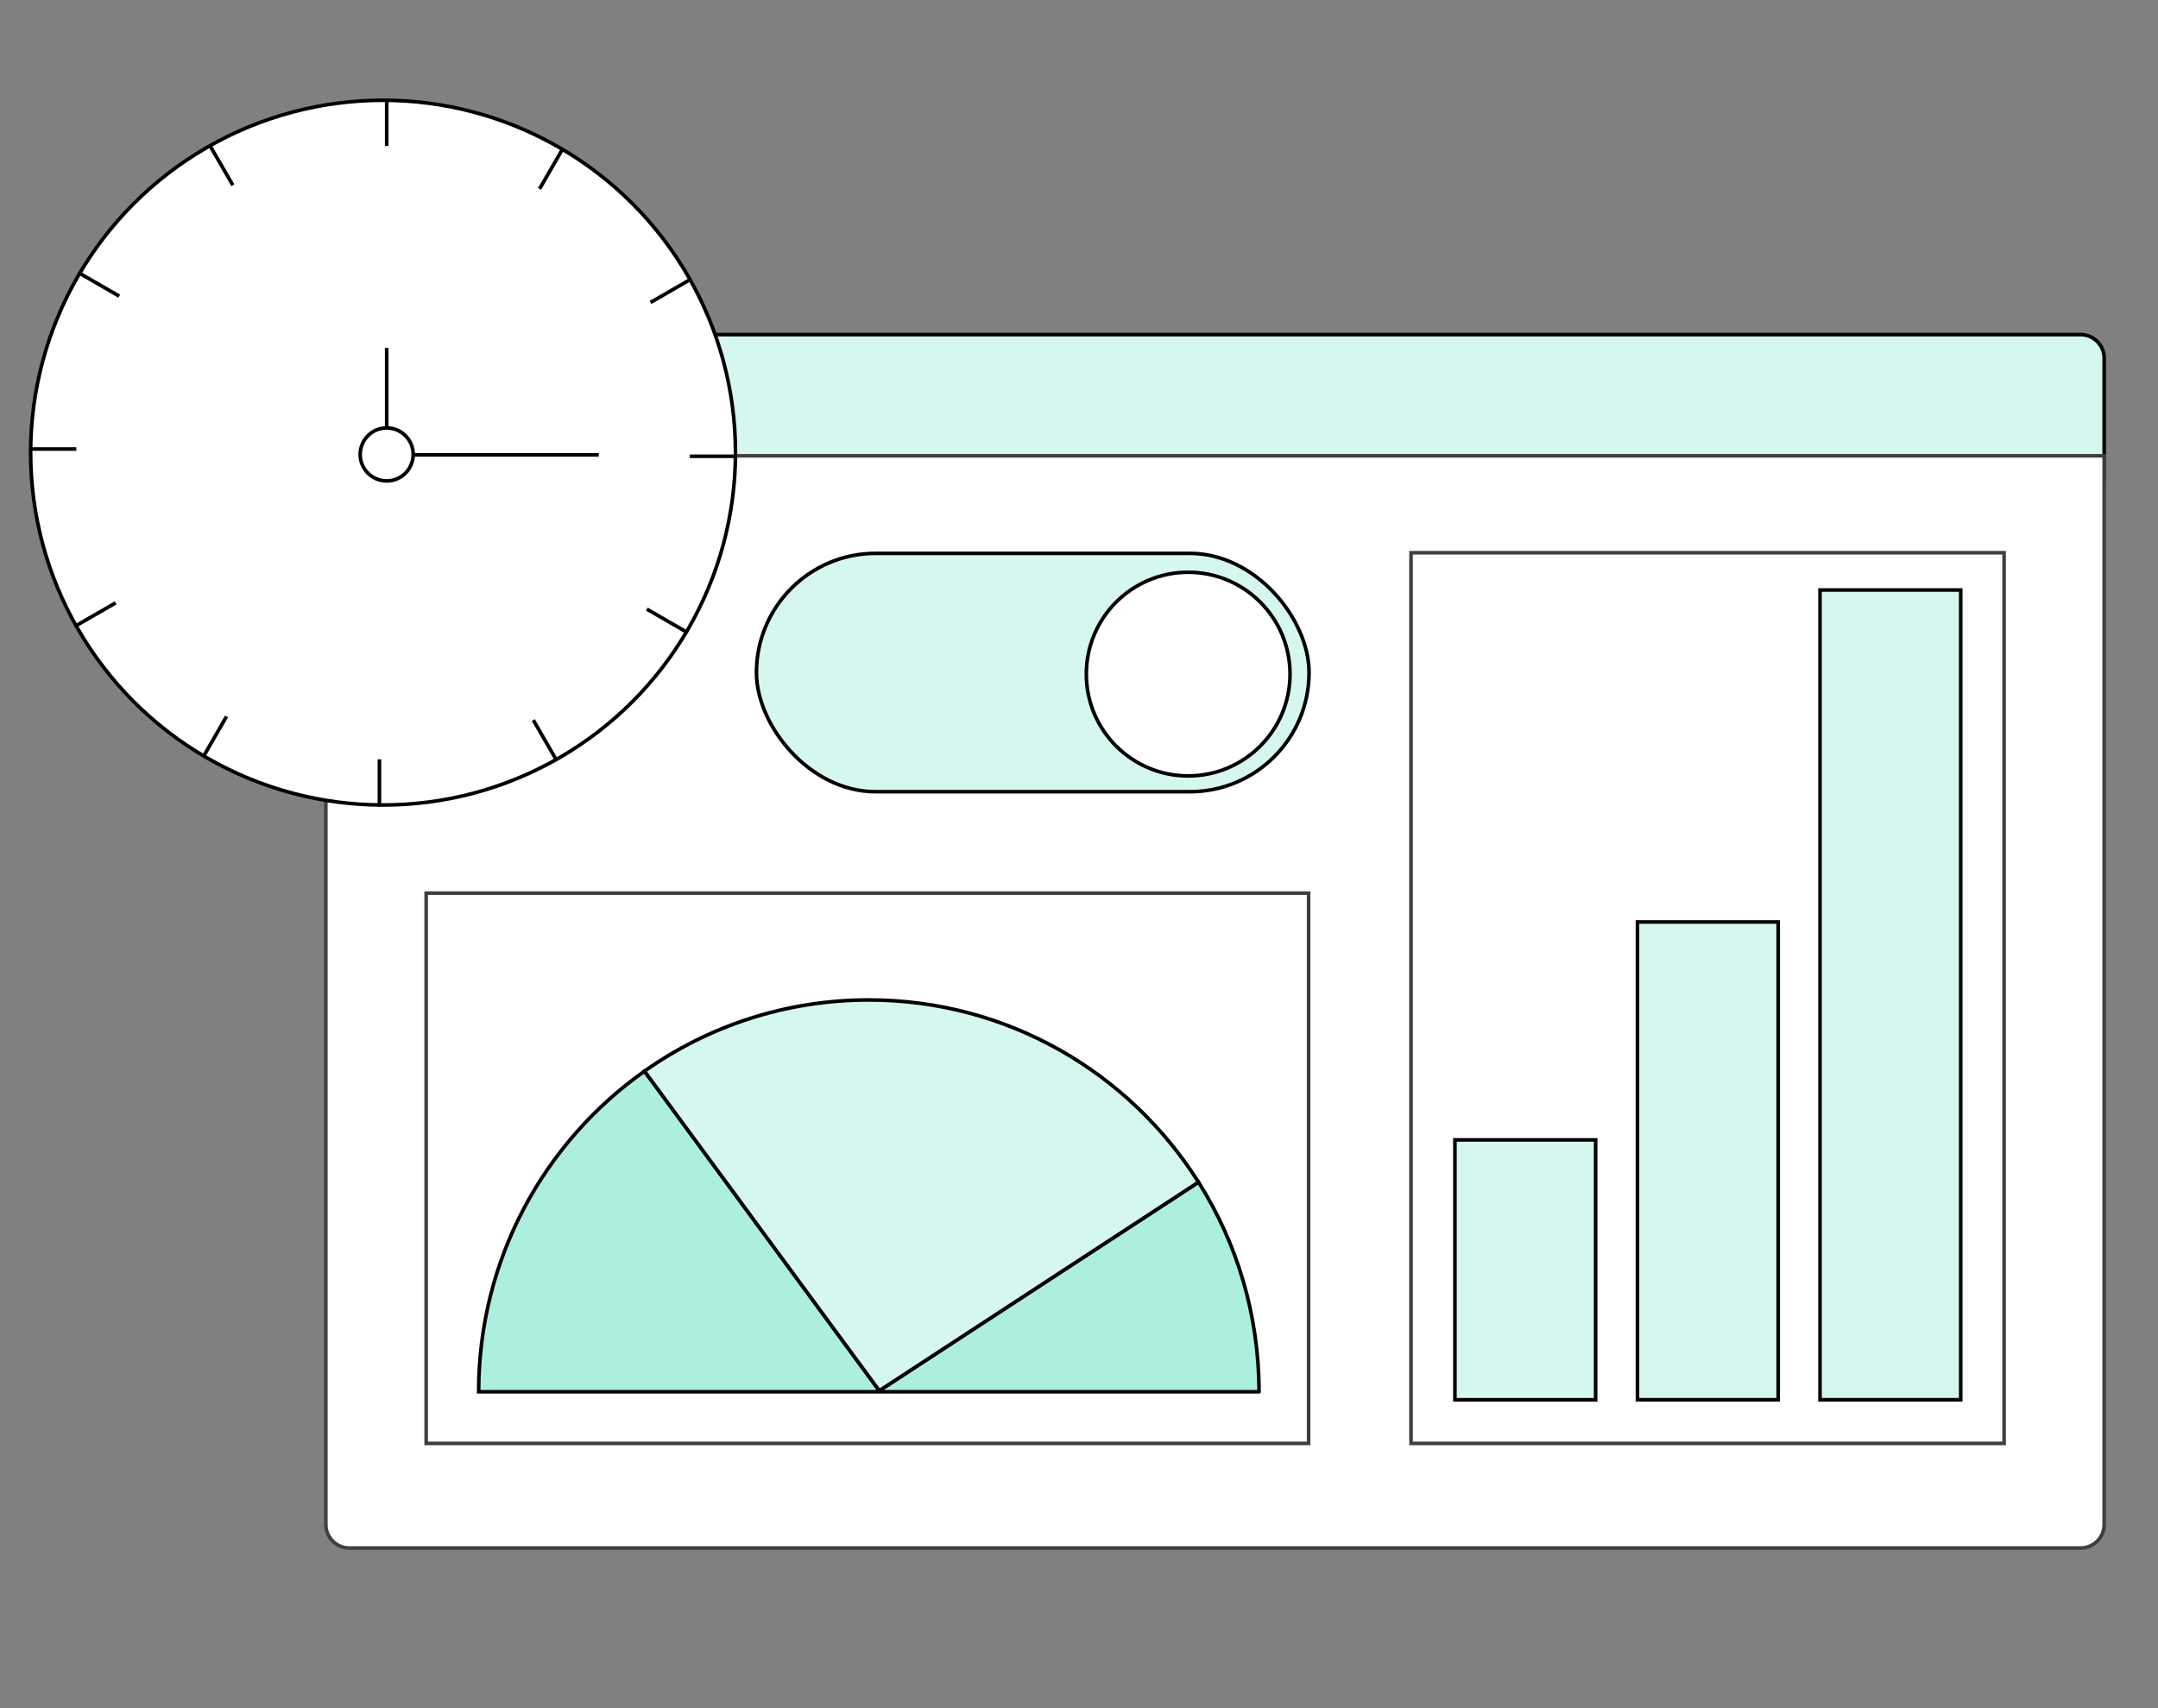<?xml version="1.0" encoding="UTF-8"?>
<svg id="Layer_1" data-name="Layer 1" xmlns="http://www.w3.org/2000/svg" viewBox="0 0 1200 950">
  <rect x="0" y="0" width="1200" height="950" fill="#808080" stroke="none"/>
  <defs>
    <style>
      .cls-1 {
        stroke: #3f3f3f;
      }

      .cls-1, .cls-2, .cls-3, .cls-4, .cls-5 {
        stroke-miterlimit: 10;
        stroke-width: 2px;
      }

      .cls-1, .cls-3 {
        fill: #fff;
      }

      .cls-2 {
        fill: #d6f7ef;
      }

      .cls-2, .cls-3, .cls-4, .cls-5 {
        stroke: #000;
      }

      .cls-4 {
        fill: #d6f7ef;
      }

      .cls-5 {
        fill: #adefdf;
      }
    </style>
  </defs>
  <g>
    <g>
      <g>
        <path class="cls-2" d="M194.28,186.09h962.7c7.23,0,13.09,5.87,13.09,13.09v67.21H181.18v-67.21c0-7.23,5.87-13.09,13.09-13.09Z"/>
        <path class="cls-1" d="M181.18,253.51h988.89v594.34c0,7.23-5.87,13.09-13.09,13.09H194.28c-7.23,0-13.09-5.87-13.09-13.09V253.51h0Z"/>
      </g>
      <rect class="cls-1" x="236.98" y="496.73" width="490.71" height="306.03"/>
      <rect class="cls-1" x="784.63" y="307.41" width="329.79" height="495.36"/>
      <g>
        <rect class="cls-4" x="809.04" y="633.96" width="78.25" height="144.54"/>
        <rect class="cls-4" x="910.55" y="512.76" width="78.25" height="265.73"/>
        <rect class="cls-4" x="1012.05" y="328.14" width="78.25" height="450.35"/>
      </g>
    </g>
    <g>
      <rect class="cls-4" x="420.64" y="307.76" width="307.29" height="132.56" rx="66.28" ry="66.28"/>
      <circle class="cls-3" cx="660.71" cy="374.9" r="56.64"/>
    </g>
    <g>
      <path class="cls-5" d="M700.09,774.05h-433.93c0-73.72,36.45-138.89,92.24-178.33l130.56,177.72,177.5-115.98c21.3,33.71,33.64,73.71,33.64,116.58Z"/>
      <path class="cls-4" d="M666.45,657.47l-177.5,115.98-130.56-177.72c35.28-24.94,78.3-39.59,124.74-39.59,77.12,0,144.85,40.42,183.32,101.33Z"/>
    </g>
  </g>
  <g>
    <circle class="cls-3" cx="213.01" cy="251.74" r="195.97"/>
    <g>
      <g>
        <g>
          <line class="cls-3" x1="215.03" y1="54.94" x2="215.03" y2="81.18"/>
          <line class="cls-3" x1="116.35" y1="80.29" x2="129.48" y2="103.02"/>
          <line class="cls-3" x1="43.58" y1="151.59" x2="66.3" y2="164.71"/>
          <line class="cls-3" x1="16.2" y1="249.73" x2="42.44" y2="249.73"/>
          <line class="cls-3" x1="41.56" y1="348.4" x2="64.29" y2="335.28"/>
          <line class="cls-3" x1="112.86" y1="421.18" x2="125.98" y2="398.45"/>
          <line class="cls-3" x1="210.99" y1="448.55" x2="210.99" y2="422.31"/>
          <line class="cls-3" x1="309.67" y1="423.19" x2="296.55" y2="400.47"/>
          <line class="cls-3" x1="382.44" y1="351.9" x2="359.72" y2="338.78"/>
          <line class="cls-3" x1="409.82" y1="253.76" x2="383.58" y2="253.76"/>
          <line class="cls-3" x1="384.46" y1="155.09" x2="361.73" y2="168.21"/>
          <line class="cls-3" x1="313.16" y1="82.31" x2="300.04" y2="105.04"/>
          <line class="cls-3" x1="215.03" y1="193.47" x2="215.03" y2="251.41"/>
        </g>
        <line class="cls-3" x1="211.42" y1="252.97" x2="332.95" y2="252.97"/>
      </g>
      <circle class="cls-3" cx="215.03" cy="252.73" r="14.74"/>
    </g>
  </g>
</svg>